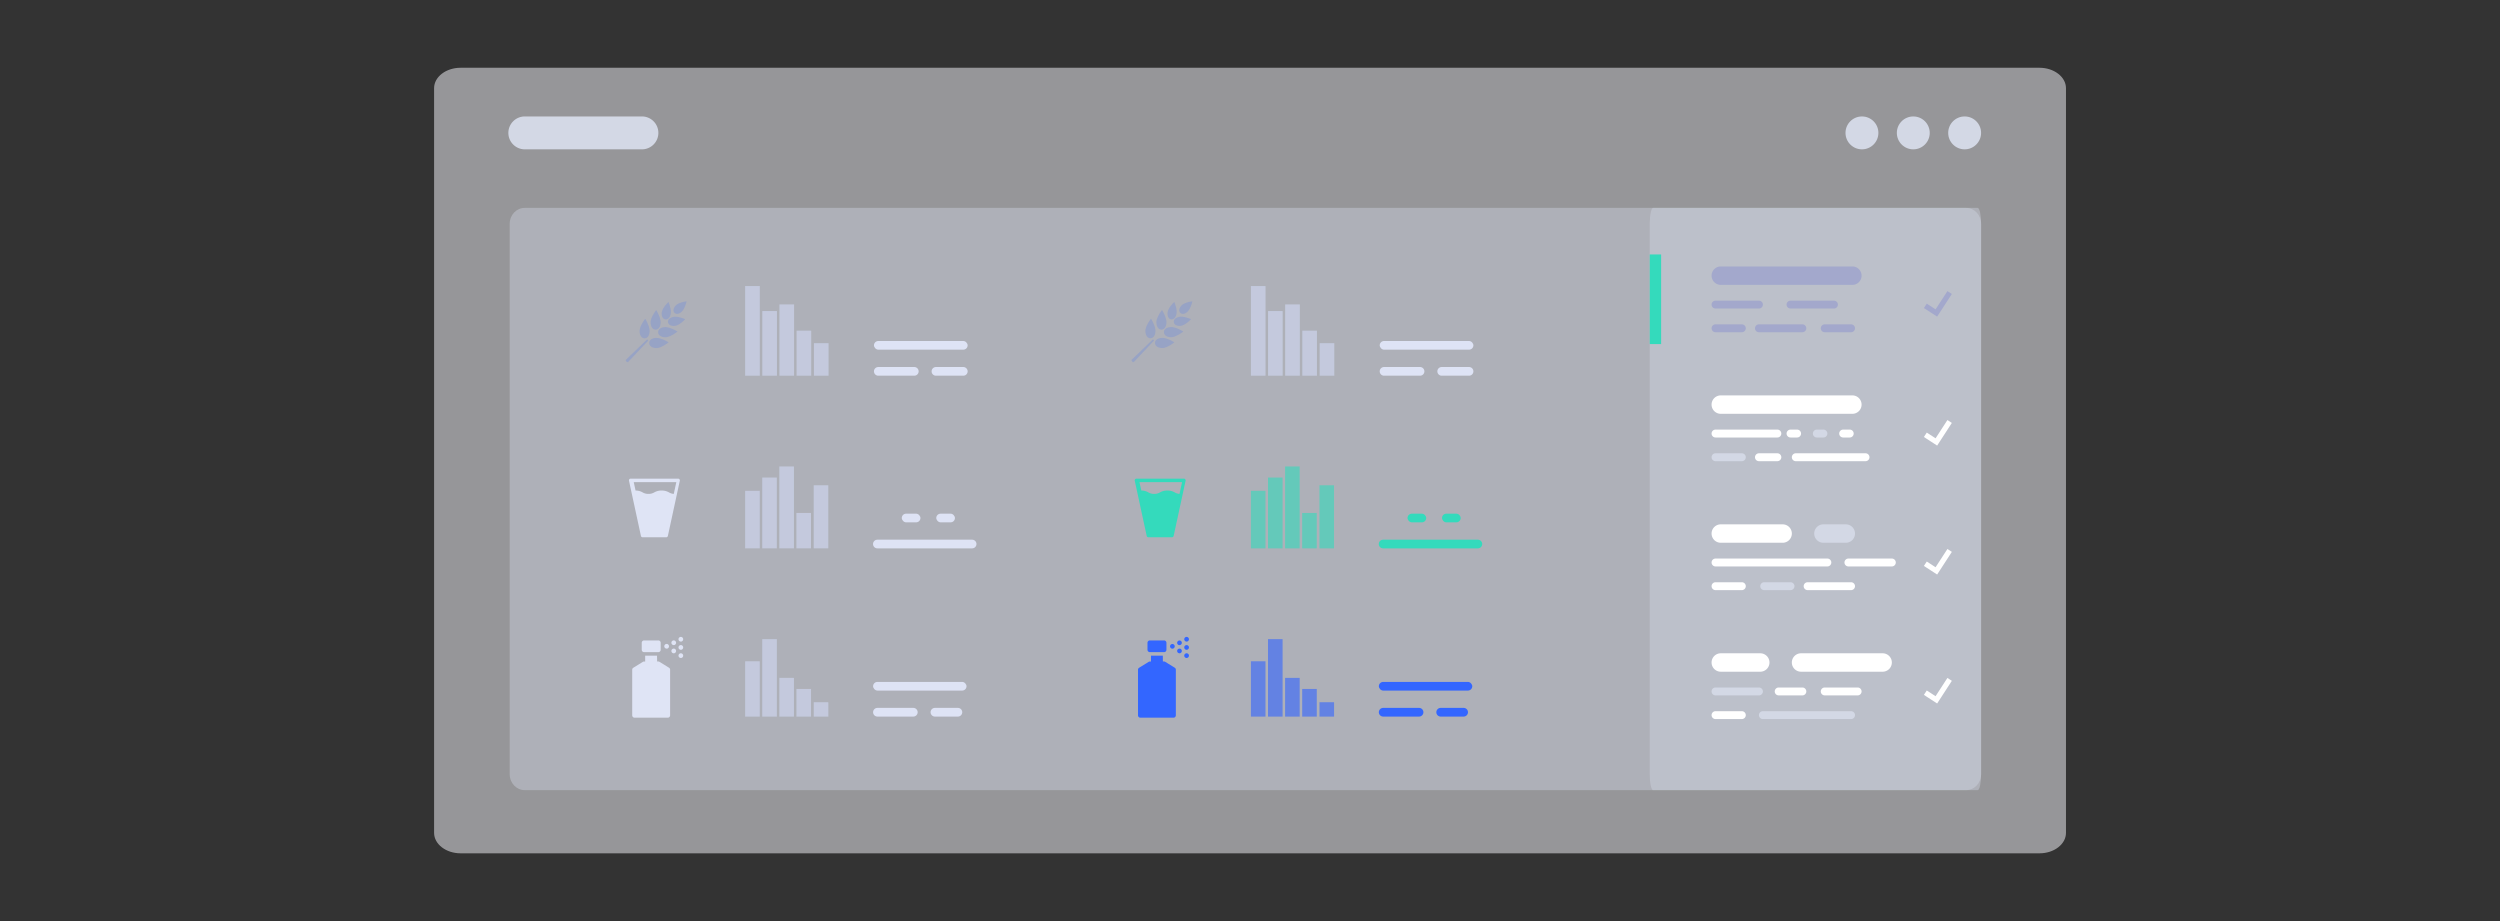 <svg xmlns="http://www.w3.org/2000/svg" viewBox="0 0 1900 700"><rect x="0" y="0" width="1900" height="700" fill="#333333" stroke="none"/><defs><style>.cls-1{fill:none;}.cls-2{fill:#fafbff;opacity:0.5;}.cls-10,.cls-14,.cls-16,.cls-18,.cls-19,.cls-2,.cls-3,.cls-7,.cls-8{fill-rule:evenodd;}.cls-3,.cls-5{fill:#d3d8e5;}.cls-4{opacity:0.4;}.cls-19,.cls-6{fill:#34dabc;}.cls-7{fill:#a3a8cc;}.cls-8{fill:#fff;}.cls-10,.cls-9{fill:#dee3f5;}.cls-11{opacity:0.65;}.cls-12,.cls-17,.cls-18{fill:#36f;}.cls-12{fill-opacity:0.27;}.cls-13{opacity:0.61;}.cls-14{fill:#d1daf5;}.cls-15,.cls-16{fill:#dfe4f5;}</style></defs><g id="Layer_2" data-name="Layer 2"><g id="Layer_1-2" data-name="Layer 1"><rect class="cls-1" width="1900" height="700"></rect><path id="path-2" class="cls-2" d="M350.05,51.5H1550c11.12,0,20.14,7,20.14,15.52V633c0,8.57-9,15.52-20.14,15.52H350.05c-11.12,0-20.14-7-20.14-15.52V67C329.91,58.45,338.93,51.5,350.05,51.5Z"></path><path id="Rectangle" class="cls-3" d="M398.86,88.5h89a12.5,12.5,0,0,1,12.5,12.5h0a12.5,12.5,0,0,1-12.5,12.5h-89a12.5,12.5,0,0,1-12.5-12.5h0A12.5,12.5,0,0,1,398.86,88.5Z"></path><g class="cls-4"><path id="path-6" class="cls-3" d="M398.78,158H1494.22c6.3,0,11.41,5.41,11.41,12.08V588.42c0,6.67-5.11,12.08-11.41,12.08H398.78c-6.3,0-11.41-5.41-11.41-12.08V170.07C387.37,163.4,392.48,158,398.78,158Z"></path></g><circle class="cls-5" cx="1493.13" cy="101" r="12.5"></circle><circle class="cls-5" cx="1454.1" cy="101" r="12.5"></circle><circle class="cls-5" cx="1415.08" cy="101" r="12.5"></circle><g class="cls-4"><path id="path-6-2" data-name="path-6" class="cls-3" d="M1256.37,158h246.69c1.42,0,2.57,5.41,2.57,12.08V588.42c0,6.67-1.15,12.08-2.57,12.08H1256.37c-1.42,0-2.57-5.41-2.57-12.08V170.07C1253.8,163.4,1255,158,1256.37,158Z"></path></g><rect id="Rectangle-2" data-name="Rectangle" class="cls-6" x="1253.8" y="193.38" width="8.65" height="68.12"></rect><path id="Rectangle-3" data-name="Rectangle" class="cls-7" d="M1307.8,202.5h100a7,7,0,0,1,7,7h0a7,7,0,0,1-7,7h-100a7,7,0,0,1-7-7h0A7,7,0,0,1,1307.8,202.5Z"></path><path id="Rectangle-4" data-name="Rectangle" class="cls-8" d="M1307.8,300.5h100a7,7,0,0,1,7,7h0a7,7,0,0,1-7,7h-100a7,7,0,0,1-7-7h0A7,7,0,0,1,1307.8,300.5Z"></path><path id="Rectangle-5" data-name="Rectangle" class="cls-7" d="M1303.8,228.5h33a3,3,0,0,1,3,3h0a3,3,0,0,1-3,3h-33a3,3,0,0,1-3-3h0A3,3,0,0,1,1303.8,228.5Z"></path><path id="Rectangle-6" data-name="Rectangle" class="cls-8" d="M1303.8,326.5h47a3,3,0,0,1,3,3h0a3,3,0,0,1-3,3h-47a3,3,0,0,1-3-3h0A3,3,0,0,1,1303.8,326.5Z"></path><path id="Rectangle-7" data-name="Rectangle" class="cls-7" d="M1303.8,246.5h20a3,3,0,0,1,3,3h0a3,3,0,0,1-3,3h-20a3,3,0,0,1-3-3h0A3,3,0,0,1,1303.8,246.5Z"></path><path id="Rectangle-8" data-name="Rectangle" class="cls-3" d="M1303.8,344.5h20a3,3,0,0,1,3,3h0a3,3,0,0,1-3,3h-20a3,3,0,0,1-3-3h0A3,3,0,0,1,1303.8,344.5Z"></path><path id="Rectangle-9" data-name="Rectangle" class="cls-7" d="M1386.8,246.5h20a3,3,0,0,1,3,3h0a3,3,0,0,1-3,3h-20a3,3,0,0,1-3-3h0A3,3,0,0,1,1386.8,246.5Z"></path><path id="Rectangle-10" data-name="Rectangle" class="cls-8" d="M1364.8,344.5h53a3,3,0,0,1,3,3h0a3,3,0,0,1-3,3h-53a3,3,0,0,1-3-3h0A3,3,0,0,1,1364.8,344.5Z"></path><path id="Rectangle-11" data-name="Rectangle" class="cls-7" d="M1360.8,228.5h33a3,3,0,0,1,3,3h0a3,3,0,0,1-3,3h-33a3,3,0,0,1-3-3h0A3,3,0,0,1,1360.8,228.5Z"></path><path id="Rectangle-12" data-name="Rectangle" class="cls-8" d="M1360.8,326.5h5a3,3,0,0,1,3,3h0a3,3,0,0,1-3,3h-5a3,3,0,0,1-3-3h0A3,3,0,0,1,1360.8,326.5Z"></path><path id="Rectangle-13" data-name="Rectangle" class="cls-3" d="M1380.8,326.5h5a3,3,0,0,1,3,3h0a3,3,0,0,1-3,3h-5a3,3,0,0,1-3-3h0A3,3,0,0,1,1380.8,326.5Z"></path><path id="Rectangle-14" data-name="Rectangle" class="cls-8" d="M1400.8,326.5h5a3,3,0,0,1,3,3h0a3,3,0,0,1-3,3h-5a3,3,0,0,1-3-3h0A3,3,0,0,1,1400.8,326.5Z"></path><path id="Rectangle-15" data-name="Rectangle" class="cls-7" d="M1336.8,246.5h33a3,3,0,0,1,3,3h0a3,3,0,0,1-3,3h-33a3,3,0,0,1-3-3h0A3,3,0,0,1,1336.8,246.5Z"></path><path id="Rectangle-16" data-name="Rectangle" class="cls-8" d="M1336.8,344.5h14a3,3,0,0,1,3,3h0a3,3,0,0,1-3,3h-14a3,3,0,0,1-3-3h0A3,3,0,0,1,1336.8,344.5Z"></path><path id="Combined-Shape" class="cls-7" d="M1483.41,223.42l-9,13.88h0l-2.18,3.35-10.06-6.54,2.18-3.35,6.69,4.35,9-13.88Z"></path><path id="Combined-Shape-2" data-name="Combined-Shape" class="cls-8" d="M1483.41,321.42l-9,13.88h0l-2.18,3.35-10.06-6.54,2.18-3.35,6.69,4.35,9-13.88Z"></path><path id="Rectangle-17" data-name="Rectangle" class="cls-8" d="M1307.8,398.5h47a7,7,0,0,1,7,7h0a7,7,0,0,1-7,7h-47a7,7,0,0,1-7-7h0A7,7,0,0,1,1307.8,398.5Z"></path><path id="Rectangle-18" data-name="Rectangle" class="cls-3" d="M1385.8,398.5h17a7,7,0,0,1,7,7h0a7,7,0,0,1-7,7h-17a7,7,0,0,1-7-7h0A7,7,0,0,1,1385.8,398.5Z"></path><path id="Rectangle-19" data-name="Rectangle" class="cls-8" d="M1303.8,424.5h85a3,3,0,0,1,3,3h0a3,3,0,0,1-3,3h-85a3,3,0,0,1-3-3h0A3,3,0,0,1,1303.8,424.5Z"></path><path id="Rectangle-20" data-name="Rectangle" class="cls-8" d="M1303.8,442.5h20a3,3,0,0,1,3,3h0a3,3,0,0,1-3,3h-20a3,3,0,0,1-3-3h0A3,3,0,0,1,1303.8,442.5Z"></path><path id="Rectangle-21" data-name="Rectangle" class="cls-3" d="M1340.8,442.5h20a3,3,0,0,1,3,3h0a3,3,0,0,1-3,3h-20a3,3,0,0,1-3-3h0A3,3,0,0,1,1340.8,442.5Z"></path><path id="Rectangle-22" data-name="Rectangle" class="cls-8" d="M1404.8,424.5h33a3,3,0,0,1,3,3h0a3,3,0,0,1-3,3h-33a3,3,0,0,1-3-3h0A3,3,0,0,1,1404.8,424.5Z"></path><path id="Rectangle-23" data-name="Rectangle" class="cls-8" d="M1373.8,442.5h33a3,3,0,0,1,3,3h0a3,3,0,0,1-3,3h-33a3,3,0,0,1-3-3h0A3,3,0,0,1,1373.8,442.5Z"></path><path id="Combined-Shape-3" data-name="Combined-Shape" class="cls-8" d="M1483.41,419.42l-9,13.88h0l-2.18,3.35-10.06-6.54,2.18-3.35,6.69,4.35,9-13.88Z"></path><path id="Rectangle-24" data-name="Rectangle" class="cls-8" d="M1307.8,496.5h30a7,7,0,0,1,7,7h0a7,7,0,0,1-7,7h-30a7,7,0,0,1-7-7h0A7,7,0,0,1,1307.8,496.5Z"></path><path id="Rectangle-25" data-name="Rectangle" class="cls-8" d="M1368.8,496.5h62a7,7,0,0,1,7,7h0a7,7,0,0,1-7,7h-62a7,7,0,0,1-7-7h0A7,7,0,0,1,1368.8,496.5Z"></path><path id="Rectangle-26" data-name="Rectangle" class="cls-3" d="M1303.8,522.5h33a3,3,0,0,1,3,3h0a3,3,0,0,1-3,3h-33a3,3,0,0,1-3-3h0A3,3,0,0,1,1303.8,522.5Z"></path><path id="Rectangle-27" data-name="Rectangle" class="cls-8" d="M1303.8,540.5h20a3,3,0,0,1,3,3h0a3,3,0,0,1-3,3h-20a3,3,0,0,1-3-3h0A3,3,0,0,1,1303.8,540.5Z"></path><path id="Rectangle-28" data-name="Rectangle" class="cls-3" d="M1339.8,540.5h67a3,3,0,0,1,3,3h0a3,3,0,0,1-3,3h-67a3,3,0,0,1-3-3h0A3,3,0,0,1,1339.8,540.5Z"></path><path id="Rectangle-29" data-name="Rectangle" class="cls-8" d="M1351.8,522.5h18a3,3,0,0,1,3,3h0a3,3,0,0,1-3,3h-18a3,3,0,0,1-3-3h0A3,3,0,0,1,1351.8,522.5Z"></path><path id="Rectangle-30" data-name="Rectangle" class="cls-8" d="M1386.8,522.5h25a3,3,0,0,1,3,3h0a3,3,0,0,1-3,3h-25a3,3,0,0,1-3-3h0A3,3,0,0,1,1386.8,522.5Z"></path><path id="Combined-Shape-4" data-name="Combined-Shape" class="cls-8" d="M1483.41,517.42l-9,13.88h0l-2.18,3.35-10.06-6.54,2.18-3.35,6.69,4.35,9-13.88Z"></path><g id="CG2019---Page-Templates"><g id="Products---CARES-NG"><g id="Group"><g id="Group-16"><g id="Group-2"><g id="Group-14"><rect id="Rectangle-31" data-name="Rectangle" class="cls-9" x="664.21" y="259.16" width="71.2" height="6.59" rx="3.3"></rect><path id="Rectangle-32" data-name="Rectangle" class="cls-10" d="M667.5,278.94h27.37a3.29,3.29,0,0,1,3.29,3.3h0a3.29,3.29,0,0,1-3.29,3.29H667.5a3.29,3.29,0,0,1-3.29-3.29h0A3.29,3.29,0,0,1,667.5,278.94Z"></path><path id="Rectangle-33" data-name="Rectangle" class="cls-10" d="M711.32,278.94h20.79a3.3,3.3,0,0,1,3.3,3.3h0a3.29,3.29,0,0,1-3.3,3.29H711.32a3.29,3.29,0,0,1-3.3-3.29h0A3.3,3.3,0,0,1,711.32,278.94Z"></path><g id="noun_Wheat_834294" data-name="noun Wheat 834294" class="cls-11"><path id="Combined-Shape-5" data-name="Combined-Shape" class="cls-12" d="M491.75,258h.1a1.59,1.59,0,0,1,.49.31.86.86,0,0,1,.3.61h0l-8.13,8.62-7.23,7.68c-.19.14-.77,0-1.23-.47s-.57-1.1-.43-1.28h0ZM499,256.8c3.57,0,9.09,3.27,9.09,3.41s-5.52,4.33-9.09,4.33-5.59-1.73-5.59-3.87S495.48,256.81,499,256.8Zm-8.63-14.54c.13,0,3.36,5.59,3.36,9.2s-1.71,5.66-3.82,5.66-3.82-2.05-3.82-5.66S490.21,242.26,490.41,242.26Zm15.42,6.33c3.56,0,9.08,3.27,9.08,3.4s-5.52,4.33-9.08,4.33-5.6-1.73-5.6-3.86S502.26,248.59,505.83,248.59Zm-7.06-12.93c.13,0,3.36,5.58,3.36,9.19s-1.71,5.67-3.82,5.67-3.82-2.06-3.82-5.67S498.57,235.66,498.77,235.66Zm13.48,5.11c3.18-.46,8.53,1.74,8.54,1.86s-4.39,4.58-7.57,5-5.22-.83-5.49-2.73S509.06,241.22,512.25,240.77Zm-4.17-11.23c.12,0,2.25,5.44,1.77,8.66s-2.29,4.82-4.17,4.53-3.13-2.36-2.65-5.58S507.91,229.51,508.08,229.54Zm5.65,2.46c2.16-2.18,8-3.07,8.1-2.95s-1.31,5.45-3.47,7.63-4.43,2.38-5.7,1.09S511.58,234.18,513.73,232Z"></path></g><g id="Group-11" class="cls-13"><polygon id="Rectangle-34" data-name="Rectangle" class="cls-14" points="566.32 285.53 566.32 217.4 577.44 217.4 577.44 285.53 566.32 285.53"></polygon><polygon id="Rectangle-35" data-name="Rectangle" class="cls-14" points="579.35 285.53 579.35 236.41 590.47 236.41 590.47 285.53 579.35 285.53"></polygon><polygon id="Rectangle-36" data-name="Rectangle" class="cls-14" points="592.37 285.53 592.37 231.34 603.49 231.34 603.49 285.53 592.37 285.53"></polygon><polygon id="Rectangle-37" data-name="Rectangle" class="cls-14" points="605.39 285.53 605.39 251.31 616.51 251.31 616.51 285.53 605.39 285.53"></polygon><polygon id="Rectangle-38" data-name="Rectangle" class="cls-14" points="618.58 285.53 618.58 260.81 629.7 260.81 629.7 285.53 618.58 285.53"></polygon></g></g><g id="Group-12"><rect id="Rectangle-39" data-name="Rectangle" class="cls-9" x="663.55" y="518.25" width="71.01" height="6.59" rx="3.3"></rect><path id="Rectangle-40" data-name="Rectangle" class="cls-10" d="M666.85,538h27.27a3.3,3.3,0,0,1,3.3,3.3h0a3.3,3.3,0,0,1-3.3,3.3H666.85a3.3,3.3,0,0,1-3.3-3.3h0A3.3,3.3,0,0,1,666.85,538Z"></path><path id="Rectangle-41" data-name="Rectangle" class="cls-10" d="M710.55,538H728a3.3,3.3,0,0,1,3.3,3.3h0a3.3,3.3,0,0,1-3.3,3.3H710.55a3.3,3.3,0,0,1-3.3-3.3h0A3.3,3.3,0,0,1,710.55,538Z"></path><g id="Group-11-2" data-name="Group-11" class="cls-13"><polygon id="Rectangle-42" data-name="Rectangle" class="cls-14" points="566.32 544.63 566.32 502.57 577.41 502.57 577.41 544.63 566.32 544.63"></polygon><polygon id="Rectangle-43" data-name="Rectangle" class="cls-14" points="579.31 544.63 579.31 485.74 590.4 485.74 590.4 544.63 579.31 544.63"></polygon><polygon id="Rectangle-44" data-name="Rectangle" class="cls-14" points="592.3 544.63 592.3 515.18 603.39 515.18 603.39 544.63 592.3 544.63"></polygon><polygon id="Rectangle-45" data-name="Rectangle" class="cls-14" points="605.29 544.63 605.29 523.6 616.38 523.6 616.38 544.63 605.29 544.63"></polygon><polygon id="Rectangle-46" data-name="Rectangle" class="cls-14" points="618.44 544.63 618.44 533.69 629.53 533.69 629.53 544.63 618.44 544.63"></polygon></g></g><g id="Group-13"><path id="Rectangle-47" data-name="Rectangle" class="cls-10" d="M666.81,410.17h72a3.3,3.3,0,0,1,3.3,3.3h0a3.29,3.29,0,0,1-3.3,3.29h-72a3.29,3.29,0,0,1-3.3-3.29h0A3.3,3.3,0,0,1,666.81,410.17Z"></path><rect id="Rectangle-48" data-name="Rectangle" class="cls-9" x="685.35" y="390.39" width="14.2" height="6.59" rx="3.3"></rect><rect id="Rectangle-49" data-name="Rectangle" class="cls-9" x="711.56" y="390.39" width="14.2" height="6.59" rx="3.3"></rect><g id="Group-11-3" data-name="Group-11" class="cls-13"><polygon id="Rectangle-50" data-name="Rectangle" class="cls-14" points="566.32 416.76 566.32 373.02 577.41 373.02 577.41 416.76 566.32 416.76"></polygon><polygon id="Rectangle-51" data-name="Rectangle" class="cls-14" points="579.31 416.76 579.31 362.93 590.39 362.93 590.39 416.76 579.31 416.76"></polygon><polygon id="Rectangle-52" data-name="Rectangle" class="cls-14" points="592.29 416.76 592.29 354.51 603.38 354.51 603.38 416.76 592.29 416.76"></polygon><polygon id="Rectangle-53" data-name="Rectangle" class="cls-14" points="605.27 416.76 605.27 389.84 616.36 389.84 616.36 416.76 605.27 416.76"></polygon><polygon id="Rectangle-54" data-name="Rectangle" class="cls-14" points="618.42 416.76 618.42 368.81 629.5 368.81 629.5 416.76 618.42 416.76"></polygon></g></g><g id="noun_water-glass_1250312" data-name="noun water-glass 1250312"><path id="Shape" class="cls-15" d="M516.4,364.25a1.29,1.29,0,0,0-1-.48H479.3a1.3,1.3,0,0,0-1.27,1.57l9.08,42a1.31,1.31,0,0,0,1.28,1H506.3a1.31,1.31,0,0,0,1.28-1l9.08-42A1.27,1.27,0,0,0,516.4,364.25ZM514,366.44l-1.93,8.92a8.36,8.36,0,0,1-3.62-1.12,10.82,10.82,0,0,0-5.61-1.43h0a10.93,10.93,0,0,0-5.6,1.41,8.31,8.31,0,0,1-4.42,1.14h0a8.26,8.26,0,0,1-4.44-1.15,10.82,10.82,0,0,0-5.36-1.42l-1.37-6.35Z"></path></g><g id="noun_spray_1881623" data-name="noun spray 1881623"><path id="Shape-2" data-name="Shape" class="cls-16" d="M489.52,486.73h10.8a1.79,1.79,0,0,1,1.8,1.78v5.34a1.79,1.79,0,0,1-1.8,1.78h-10.8a1.79,1.79,0,0,1-1.8-1.78v-5.34A1.79,1.79,0,0,1,489.52,486.73Zm9.9,16h.9a1.76,1.76,0,0,1,1,.33l7.2,4.45a1.75,1.75,0,0,1,.76,1.45v34.71a1.79,1.79,0,0,1-1.8,1.78h-25.2a1.79,1.79,0,0,1-1.8-1.78V509a1.77,1.77,0,0,1,.75-1.45l7.2-4.45a1.79,1.79,0,0,1,1-.33h.9V498.3h9Zm18-15.13a1.78,1.78,0,1,1,1.8-1.78A1.79,1.79,0,0,1,517.42,487.62Zm0,6.23a1.78,1.78,0,1,1,1.8-1.78A1.79,1.79,0,0,1,517.42,493.85Zm0,6.23a1.78,1.78,0,1,1,1.8-1.78A1.79,1.79,0,0,1,517.42,500.08Zm-5.4-3.56a1.78,1.78,0,1,1,1.8-1.78A1.79,1.79,0,0,1,512,496.52Zm-5.4-3.56a1.78,1.78,0,1,1,1.8-1.78A1.79,1.79,0,0,1,506.62,493Zm5.4-2.67a1.78,1.78,0,1,1,1.8-1.78A1.79,1.79,0,0,1,512,490.29Z"></path></g></g></g></g></g></g><g id="Group-14-2" data-name="Group-14"><rect id="Rectangle-55" data-name="Rectangle" class="cls-9" x="1048.58" y="259.16" width="71.2" height="6.59" rx="3.3"></rect><path id="Rectangle-56" data-name="Rectangle" class="cls-10" d="M1051.87,278.94h27.36a3.3,3.3,0,0,1,3.3,3.3h0a3.29,3.29,0,0,1-3.3,3.29h-27.36a3.29,3.29,0,0,1-3.29-3.29h0A3.29,3.29,0,0,1,1051.87,278.94Z"></path><path id="Rectangle-57" data-name="Rectangle" class="cls-10" d="M1095.69,278.94h20.79a3.29,3.29,0,0,1,3.29,3.3h0a3.29,3.29,0,0,1-3.29,3.29h-20.79a3.29,3.29,0,0,1-3.3-3.29h0A3.3,3.3,0,0,1,1095.69,278.94Z"></path><g id="noun_Wheat_834294-2" data-name="noun Wheat 834294" class="cls-11"><path id="Combined-Shape-6" data-name="Combined-Shape" class="cls-12" d="M876.11,258h.1a1.62,1.62,0,0,1,.5.31.9.9,0,0,1,.3.61h0l-8.13,8.62-7.23,7.68c-.19.14-.78,0-1.23-.47s-.57-1.1-.43-1.28h0Zm7.3-1.23c3.56,0,9.09,3.27,9.09,3.41s-5.53,4.33-9.09,4.33-5.6-1.73-5.6-3.87S879.85,256.81,883.41,256.8Zm-8.64-14.54c.14,0,3.36,5.59,3.37,9.2s-1.72,5.66-3.82,5.66-3.82-2.05-3.82-5.66S874.58,242.26,874.77,242.26Zm15.42,6.33c3.57,0,9.09,3.27,9.09,3.4s-5.52,4.33-9.09,4.33-5.59-1.73-5.59-3.86S886.63,248.59,890.19,248.59Zm-7.05-12.93c.13,0,3.36,5.58,3.36,9.19s-1.71,5.67-3.82,5.67-3.82-2.06-3.82-5.67S882.94,235.66,883.14,235.66Zm13.48,5.11c3.18-.46,8.53,1.74,8.54,1.86s-4.39,4.58-7.57,5-5.22-.83-5.49-2.73S893.43,241.22,896.62,240.77Zm-4.17-11.23c.12,0,2.25,5.44,1.76,8.66s-2.28,4.82-4.16,4.53-3.13-2.36-2.65-5.58S892.27,229.51,892.45,229.54ZM898.1,232c2.16-2.18,8-3.07,8.09-2.95s-1.31,5.45-3.46,7.63-4.43,2.38-5.7,1.09S895.94,234.18,898.1,232Z"></path></g><g id="Group-11-4" data-name="Group-11" class="cls-13"><polygon id="Rectangle-58" data-name="Rectangle" class="cls-14" points="950.69 285.53 950.69 217.4 961.81 217.4 961.81 285.53 950.69 285.53"></polygon><polygon id="Rectangle-59" data-name="Rectangle" class="cls-14" points="963.72 285.53 963.72 236.41 974.83 236.41 974.83 285.53 963.72 285.53"></polygon><polygon id="Rectangle-60" data-name="Rectangle" class="cls-14" points="976.74 285.53 976.74 231.34 987.86 231.34 987.86 285.53 976.74 285.53"></polygon><polygon id="Rectangle-61" data-name="Rectangle" class="cls-14" points="989.76 285.53 989.76 251.31 1000.88 251.31 1000.88 285.53 989.76 285.53"></polygon><polygon id="Rectangle-62" data-name="Rectangle" class="cls-14" points="1002.95 285.53 1002.95 260.81 1014.06 260.81 1014.06 285.53 1002.95 285.53"></polygon></g></g><g id="Group-12-2" data-name="Group-12"><rect id="Rectangle-63" data-name="Rectangle" class="cls-17" x="1047.92" y="518.25" width="71.01" height="6.59" rx="3.3"></rect><path id="Rectangle-64" data-name="Rectangle" class="cls-18" d="M1051.22,538h27.27a3.3,3.3,0,0,1,3.3,3.3h0a3.3,3.3,0,0,1-3.3,3.3h-27.27a3.3,3.3,0,0,1-3.3-3.3h0A3.3,3.3,0,0,1,1051.22,538Z"></path><path id="Rectangle-65" data-name="Rectangle" class="cls-18" d="M1094.92,538h17.44a3.3,3.3,0,0,1,3.3,3.3h0a3.3,3.3,0,0,1-3.3,3.3h-17.44a3.3,3.3,0,0,1-3.3-3.3h0A3.3,3.3,0,0,1,1094.92,538Z"></path><g id="Group-11-5" data-name="Group-11" class="cls-13"><polygon id="Rectangle-66" data-name="Rectangle" class="cls-18" points="950.69 544.63 950.69 502.57 961.78 502.57 961.78 544.63 950.69 544.63"></polygon><polygon id="Rectangle-67" data-name="Rectangle" class="cls-18" points="963.68 544.63 963.68 485.74 974.77 485.74 974.77 544.63 963.68 544.63"></polygon><polygon id="Rectangle-68" data-name="Rectangle" class="cls-18" points="976.67 544.63 976.67 515.18 987.76 515.18 987.76 544.63 976.67 544.63"></polygon><polygon id="Rectangle-69" data-name="Rectangle" class="cls-18" points="989.66 544.63 989.66 523.6 1000.75 523.6 1000.75 544.63 989.66 544.63"></polygon><polygon id="Rectangle-70" data-name="Rectangle" class="cls-18" points="1002.81 544.63 1002.81 533.69 1013.9 533.69 1013.9 544.63 1002.81 544.63"></polygon></g></g><g id="Group-13-2" data-name="Group-13"><path id="Rectangle-71" data-name="Rectangle" class="cls-19" d="M1051.18,410.17h72a3.29,3.29,0,0,1,3.29,3.3h0a3.29,3.29,0,0,1-3.29,3.29h-72a3.29,3.29,0,0,1-3.3-3.29h0A3.3,3.3,0,0,1,1051.18,410.17Z"></path><rect id="Rectangle-72" data-name="Rectangle" class="cls-6" x="1069.72" y="390.39" width="14.2" height="6.59" rx="3.3"></rect><rect id="Rectangle-73" data-name="Rectangle" class="cls-6" x="1095.93" y="390.39" width="14.2" height="6.59" rx="3.3"></rect><g id="Group-11-6" data-name="Group-11" class="cls-13"><polygon id="Rectangle-74" data-name="Rectangle" class="cls-19" points="950.69 416.76 950.69 373.02 961.77 373.02 961.77 416.76 950.69 416.76"></polygon><polygon id="Rectangle-75" data-name="Rectangle" class="cls-19" points="963.67 416.76 963.67 362.93 974.76 362.93 974.76 416.76 963.67 416.76"></polygon><polygon id="Rectangle-76" data-name="Rectangle" class="cls-19" points="976.66 416.76 976.66 354.51 987.74 354.51 987.74 416.76 976.66 416.76"></polygon><polygon id="Rectangle-77" data-name="Rectangle" class="cls-19" points="989.64 416.76 989.64 389.84 1000.73 389.84 1000.73 416.76 989.64 416.76"></polygon><polygon id="Rectangle-78" data-name="Rectangle" class="cls-19" points="1002.78 416.76 1002.78 368.81 1013.87 368.81 1013.87 416.76 1002.78 416.76"></polygon></g></g><g id="noun_water-glass_1250312-2" data-name="noun water-glass 1250312"><path id="Shape-3" data-name="Shape" class="cls-6" d="M900.77,364.25a1.29,1.29,0,0,0-1-.48H863.67a1.31,1.31,0,0,0-1,.48,1.34,1.34,0,0,0-.26,1.09l9.09,42a1.31,1.31,0,0,0,1.28,1h17.91a1.31,1.31,0,0,0,1.28-1l9.08-42A1.3,1.3,0,0,0,900.77,364.25Zm-2.41,2.19-1.93,8.92a8.36,8.36,0,0,1-3.62-1.12,10.82,10.82,0,0,0-5.61-1.43h0a10.87,10.87,0,0,0-5.6,1.41,8.31,8.31,0,0,1-4.42,1.14h0a8.26,8.26,0,0,1-4.44-1.15,10.88,10.88,0,0,0-5.36-1.42L866,366.44Z"></path></g><g id="noun_spray_1881623-2" data-name="noun spray 1881623"><path id="Shape-4" data-name="Shape" class="cls-18" d="M873.89,486.73h10.8a1.79,1.79,0,0,1,1.8,1.78v5.34a1.79,1.79,0,0,1-1.8,1.78h-10.8a1.79,1.79,0,0,1-1.8-1.78v-5.34A1.79,1.79,0,0,1,873.89,486.73Zm9.9,16h.9a1.76,1.76,0,0,1,1,.33l7.2,4.45a1.77,1.77,0,0,1,.75,1.45v34.71a1.79,1.79,0,0,1-1.8,1.78H866.69a1.79,1.79,0,0,1-1.8-1.78V509a1.77,1.77,0,0,1,.75-1.45l7.2-4.45a1.79,1.79,0,0,1,1-.33h.9V498.3h9Zm18-15.13a1.78,1.78,0,1,1,1.8-1.78A1.79,1.79,0,0,1,901.78,487.62Zm0,6.23a1.78,1.78,0,1,1,1.8-1.78A1.79,1.79,0,0,1,901.78,493.85Zm0,6.23a1.78,1.78,0,1,1,1.8-1.78A1.79,1.79,0,0,1,901.78,500.08Zm-5.4-3.56a1.78,1.78,0,1,1,1.8-1.78A1.79,1.79,0,0,1,896.38,496.52ZM891,493a1.78,1.78,0,1,1,1.8-1.78A1.79,1.79,0,0,1,891,493Zm5.4-2.67a1.78,1.78,0,1,1,1.8-1.78A1.79,1.79,0,0,1,896.38,490.29Z"></path></g></g></g></svg>